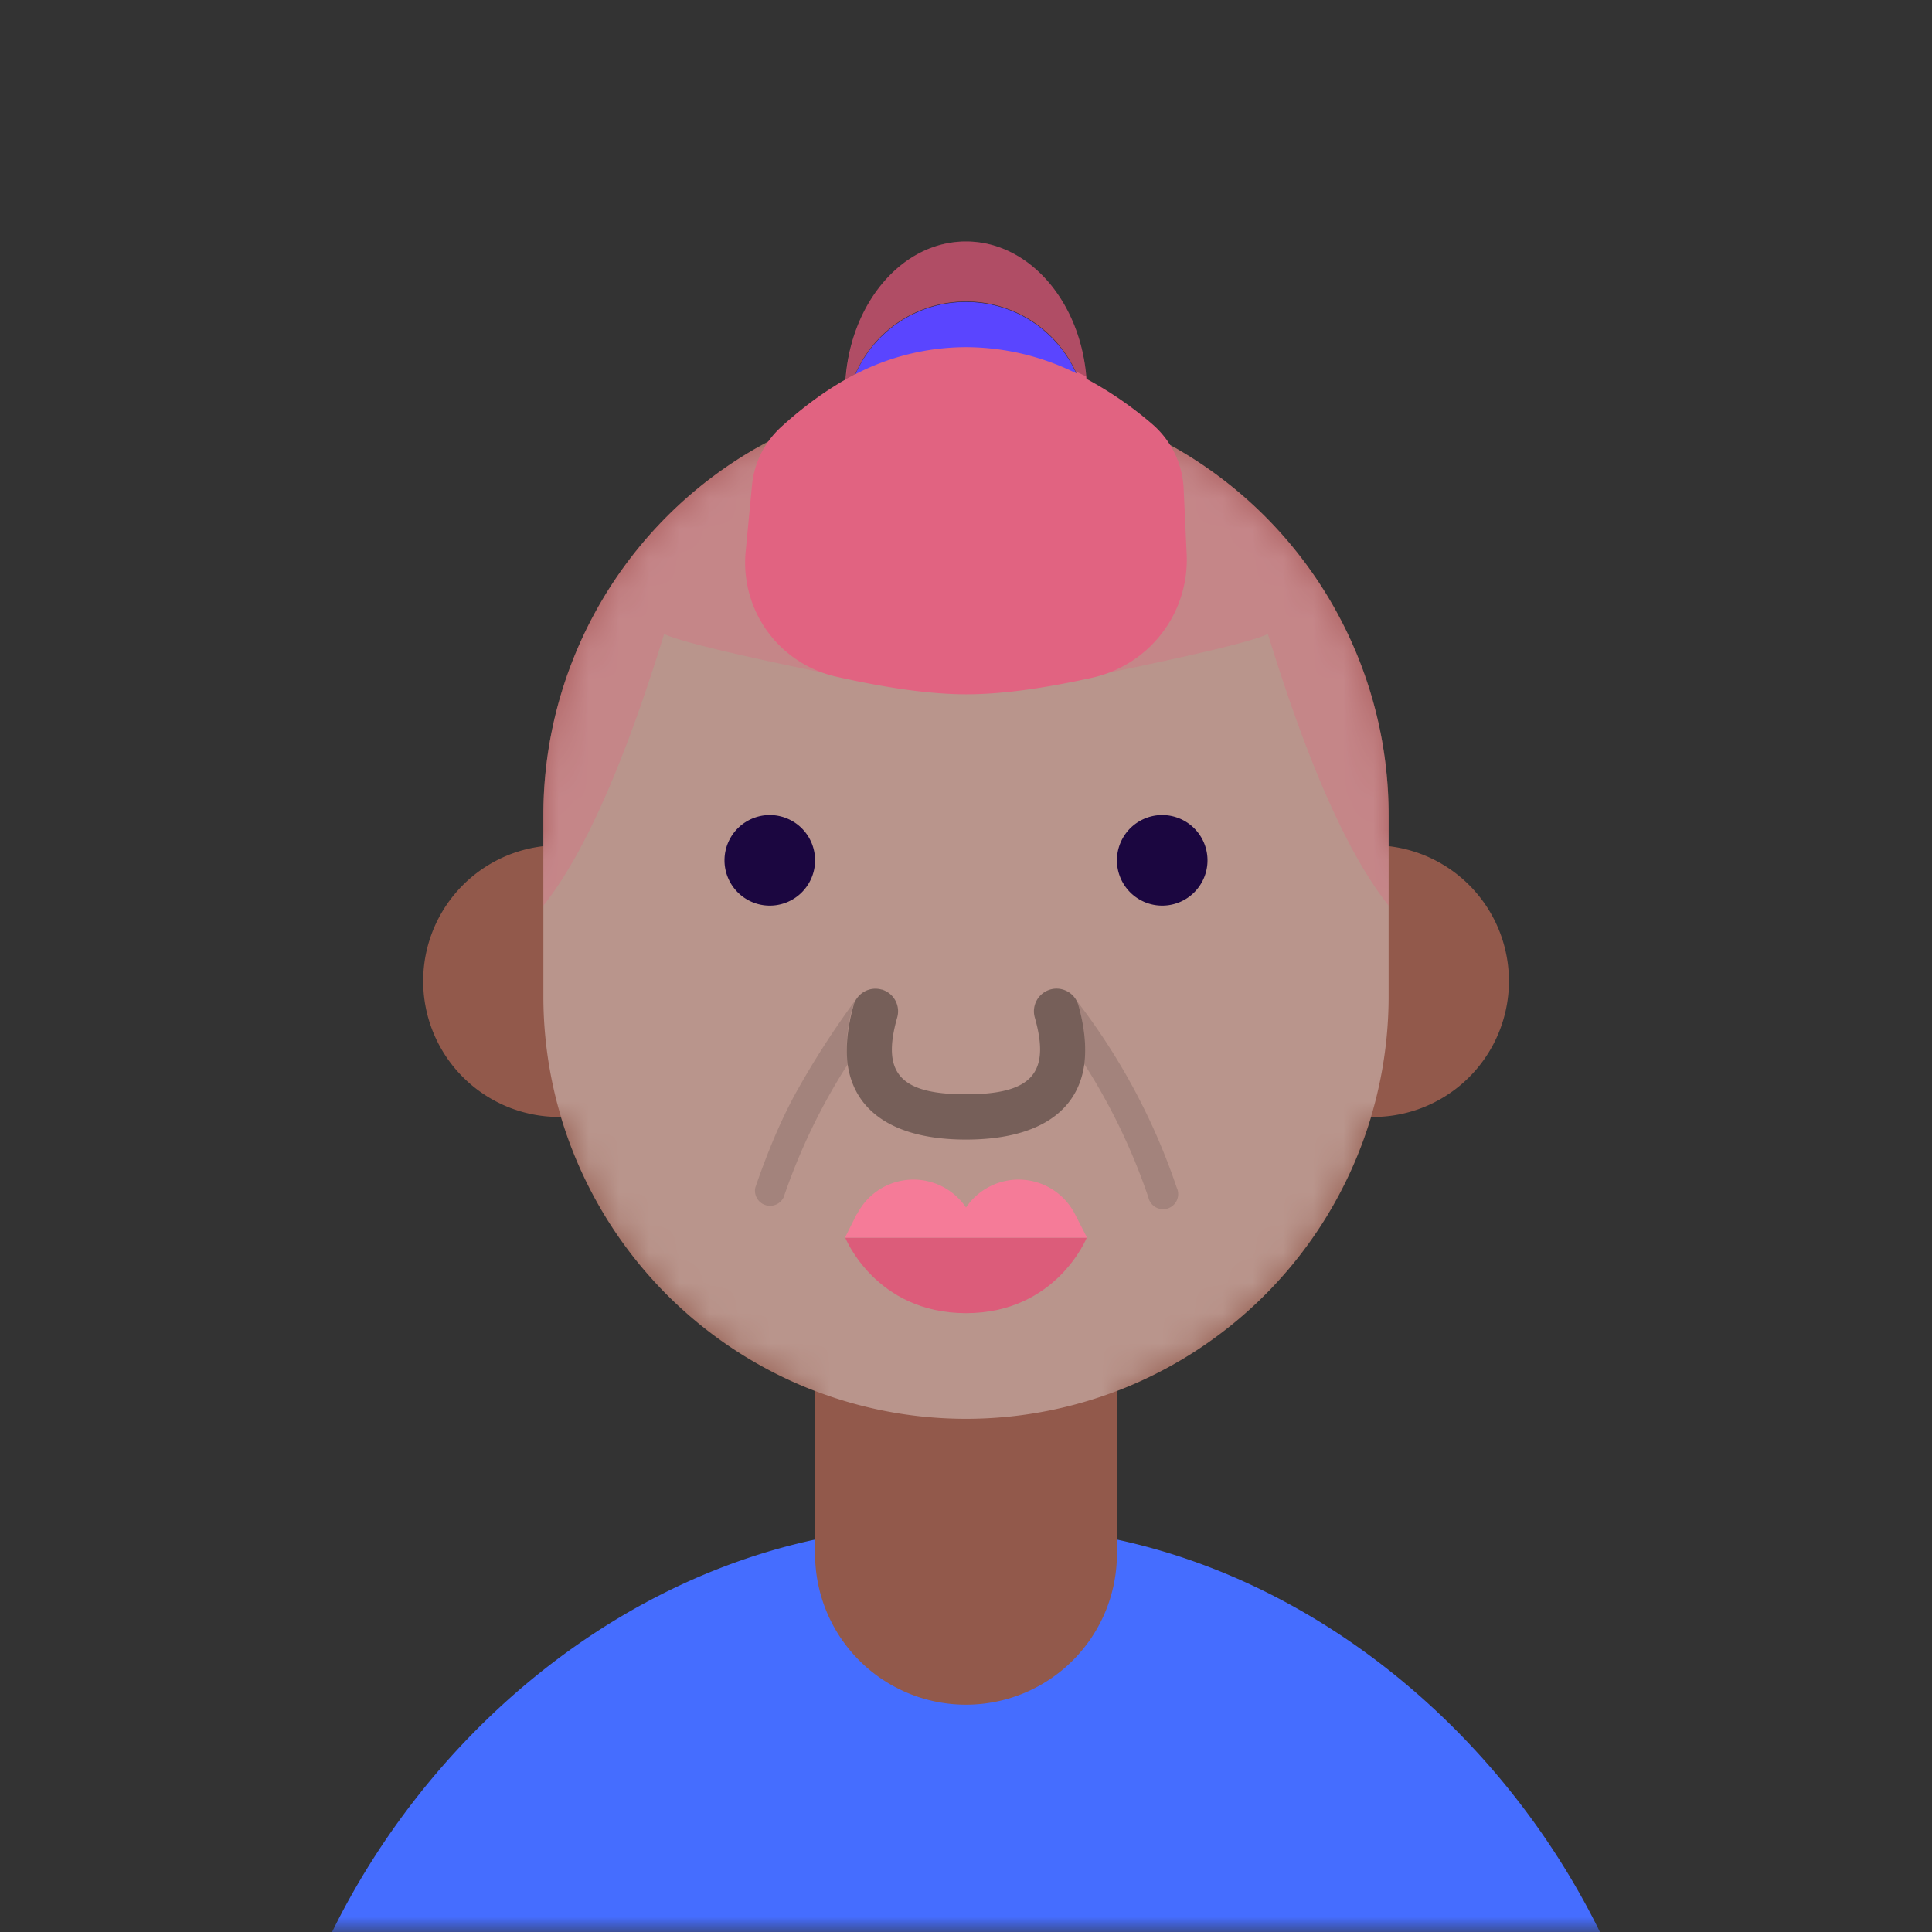 <svg xmlns="http://www.w3.org/2000/svg" viewBox="0 0 64 64" fill="none" shape-rendering="auto"><rect x="0" y="0" width="64" height="64" fill="#333333" stroke="none"/><mask id="viewboxMask"><rect width="64" height="64" rx="0" ry="0" x="0" y="0" fill="#fff" /></mask><g mask="url(#viewboxMask)"><path d="M37 46.08V52a5 5 0 0 1-10 0v-5.92A14.04 14.04 0 0 1 18.58 37h-.08a4.5 4.5 0 0 1-.5-8.97V27a14 14 0 1 1 28 0v1.03a4.5 4.5 0 0 1-.58 8.97A14.04 14.04 0 0 1 37 46.08Z" fill="#92594b"/><mask id="personas-a" style="mask-type:luminance" maskUnits="userSpaceOnUse" x="14" y="13" width="36" height="44"><path d="M37 46.08V52a5 5 0 0 1-10 0v-5.92A14.04 14.04 0 0 1 18.58 37h-.08a4.5 4.5 0 0 1-.5-8.97V27a14 14 0 1 1 28 0v1.03a4.5 4.5 0 0 1-.58 8.97A14.04 14.04 0 0 1 37 46.08Z" fill="#fff"/></mask><g mask="url(#personas-a)"><path d="M32 13a14 14 0 0 1 14 14v6a14 14 0 1 1-28 0v-6a14 14 0 0 1 14-14Z" fill="#fff" style="mix-blend-mode:overlay" opacity=".36"/></g><g transform="translate(20 24)"><path fill-rule="evenodd" clip-rule="evenodd" d="M4 4.5a1.5 1.5 0 1 0 3 0 1.5 1.5 0 0 0-3 0Zm13 0a1.5 1.5 0 1 0 3 0 1.5 1.5 0 0 0-3 0Z" fill="#1B0640"/></g><g transform="translate(2 2)"><circle cx="30" cy="12" r="4" fill="#5A45FF"/><path fill-rule="evenodd" clip-rule="evenodd" d="m33.72 12.84-.05 7.66c3.72-.75 5.83-1.25 6.33-1.5 1.33 4.33 2.67 7.33 4 9v-3a14 14 0 0 0-7.06-12.16c0-.02-1.08-.02-3.22 0ZM20 19c.5.25 2.6.75 6.33 1.5v-7.66h-3.27A14 14 0 0 0 16 25v3c1.33-1.67 2.67-4.67 4-9Z" fill="#e16381" opacity=".3"/><path fill-rule="evenodd" clip-rule="evenodd" d="M30 6c-2.1 0-3.81 2.01-3.99 4.57-.72.41-1.44.94-2.14 1.58a3 3 0 0 0-.96 1.93l-.21 2.2a3.87 3.87 0 0 0 3.02 4.14c1.73.39 3.16.58 4.29.58 1.12 0 2.5-.18 4.17-.55a4 4 0 0 0 3.13-4.09l-.1-2.17a3 3 0 0 0-1.04-2.14 12.1 12.1 0 0 0-2.18-1.5C33.8 7.98 32.08 6 30 6Zm0 3.5a8 8 0 0 0-3.67.9 4 4 0 0 1 7.33-.03A8.25 8.25 0 0 0 30 9.5Z" fill="#e16381"/><path d="M26.02 10.56C26.19 8 27.9 6 30 6c2.07 0 3.77 1.96 3.98 4.47a11 11 0 0 0-.36-.17 4 4 0 0 0-7.28.09l-.32.17Z" fill="#000" style="mix-blend-mode:overlay" opacity=".22"/></g><g transform="translate(11 44)"><path d="M16 7v.47a5 5 0 1 0 10 0V7c7.06 1.52 12.93 6.74 16 13H0C3.07 13.74 8.94 8.52 16 7Z" fill="#456dff"/></g><g transform="translate(23 36)"><path d="M5 5h8s-1 2.5-4 2.5S5 5 5 5Z" fill="#DC5C7A"/><path d="M5.39 4.22A2.1 2.1 0 0 1 9 4a2.1 2.1 0 0 1 3.61.22l.4.78H4.99l.39-.78Z" fill="#F57B98"/></g><g transform="translate(24 28)"><path opacity=".12" fill-rule="evenodd" clip-rule="evenodd" d="M11.72 5.3c.21.73.27 1.38.2 1.95a20.24 20.24 0 0 1 2.12 4.41.5.5 0 1 0 .94-.32 21.23 21.23 0 0 0-3.4-6.3c.07.07.11.16.14.25Zm-7.44 0a.75.75 0 0 1 .11-.24 28.75 28.75 0 0 0-2.07 3.22c-.48.89-.9 1.9-1.3 3.06a.5.5 0 0 0 .94.32 20.24 20.24 0 0 1 2.12-4.4 4.77 4.77 0 0 1 .19-1.97Z" fill="#000"/><path d="M5.2 4.78a.75.75 0 0 0-.92.51c-.21.75-.27 1.4-.2 1.97.23 1.6 1.6 2.49 3.92 2.49 2.33 0 3.7-.89 3.92-2.5.07-.57.01-1.22-.2-1.96a.75.75 0 1 0-1.44.42c.52 1.83-.09 2.54-2.28 2.54-2.2 0-2.8-.71-2.28-2.54a.75.75 0 0 0-.51-.93Z" fill="#000" style="mix-blend-mode:overlay" opacity=".36"/></g><g transform="translate(14 26)"></g></g></svg>